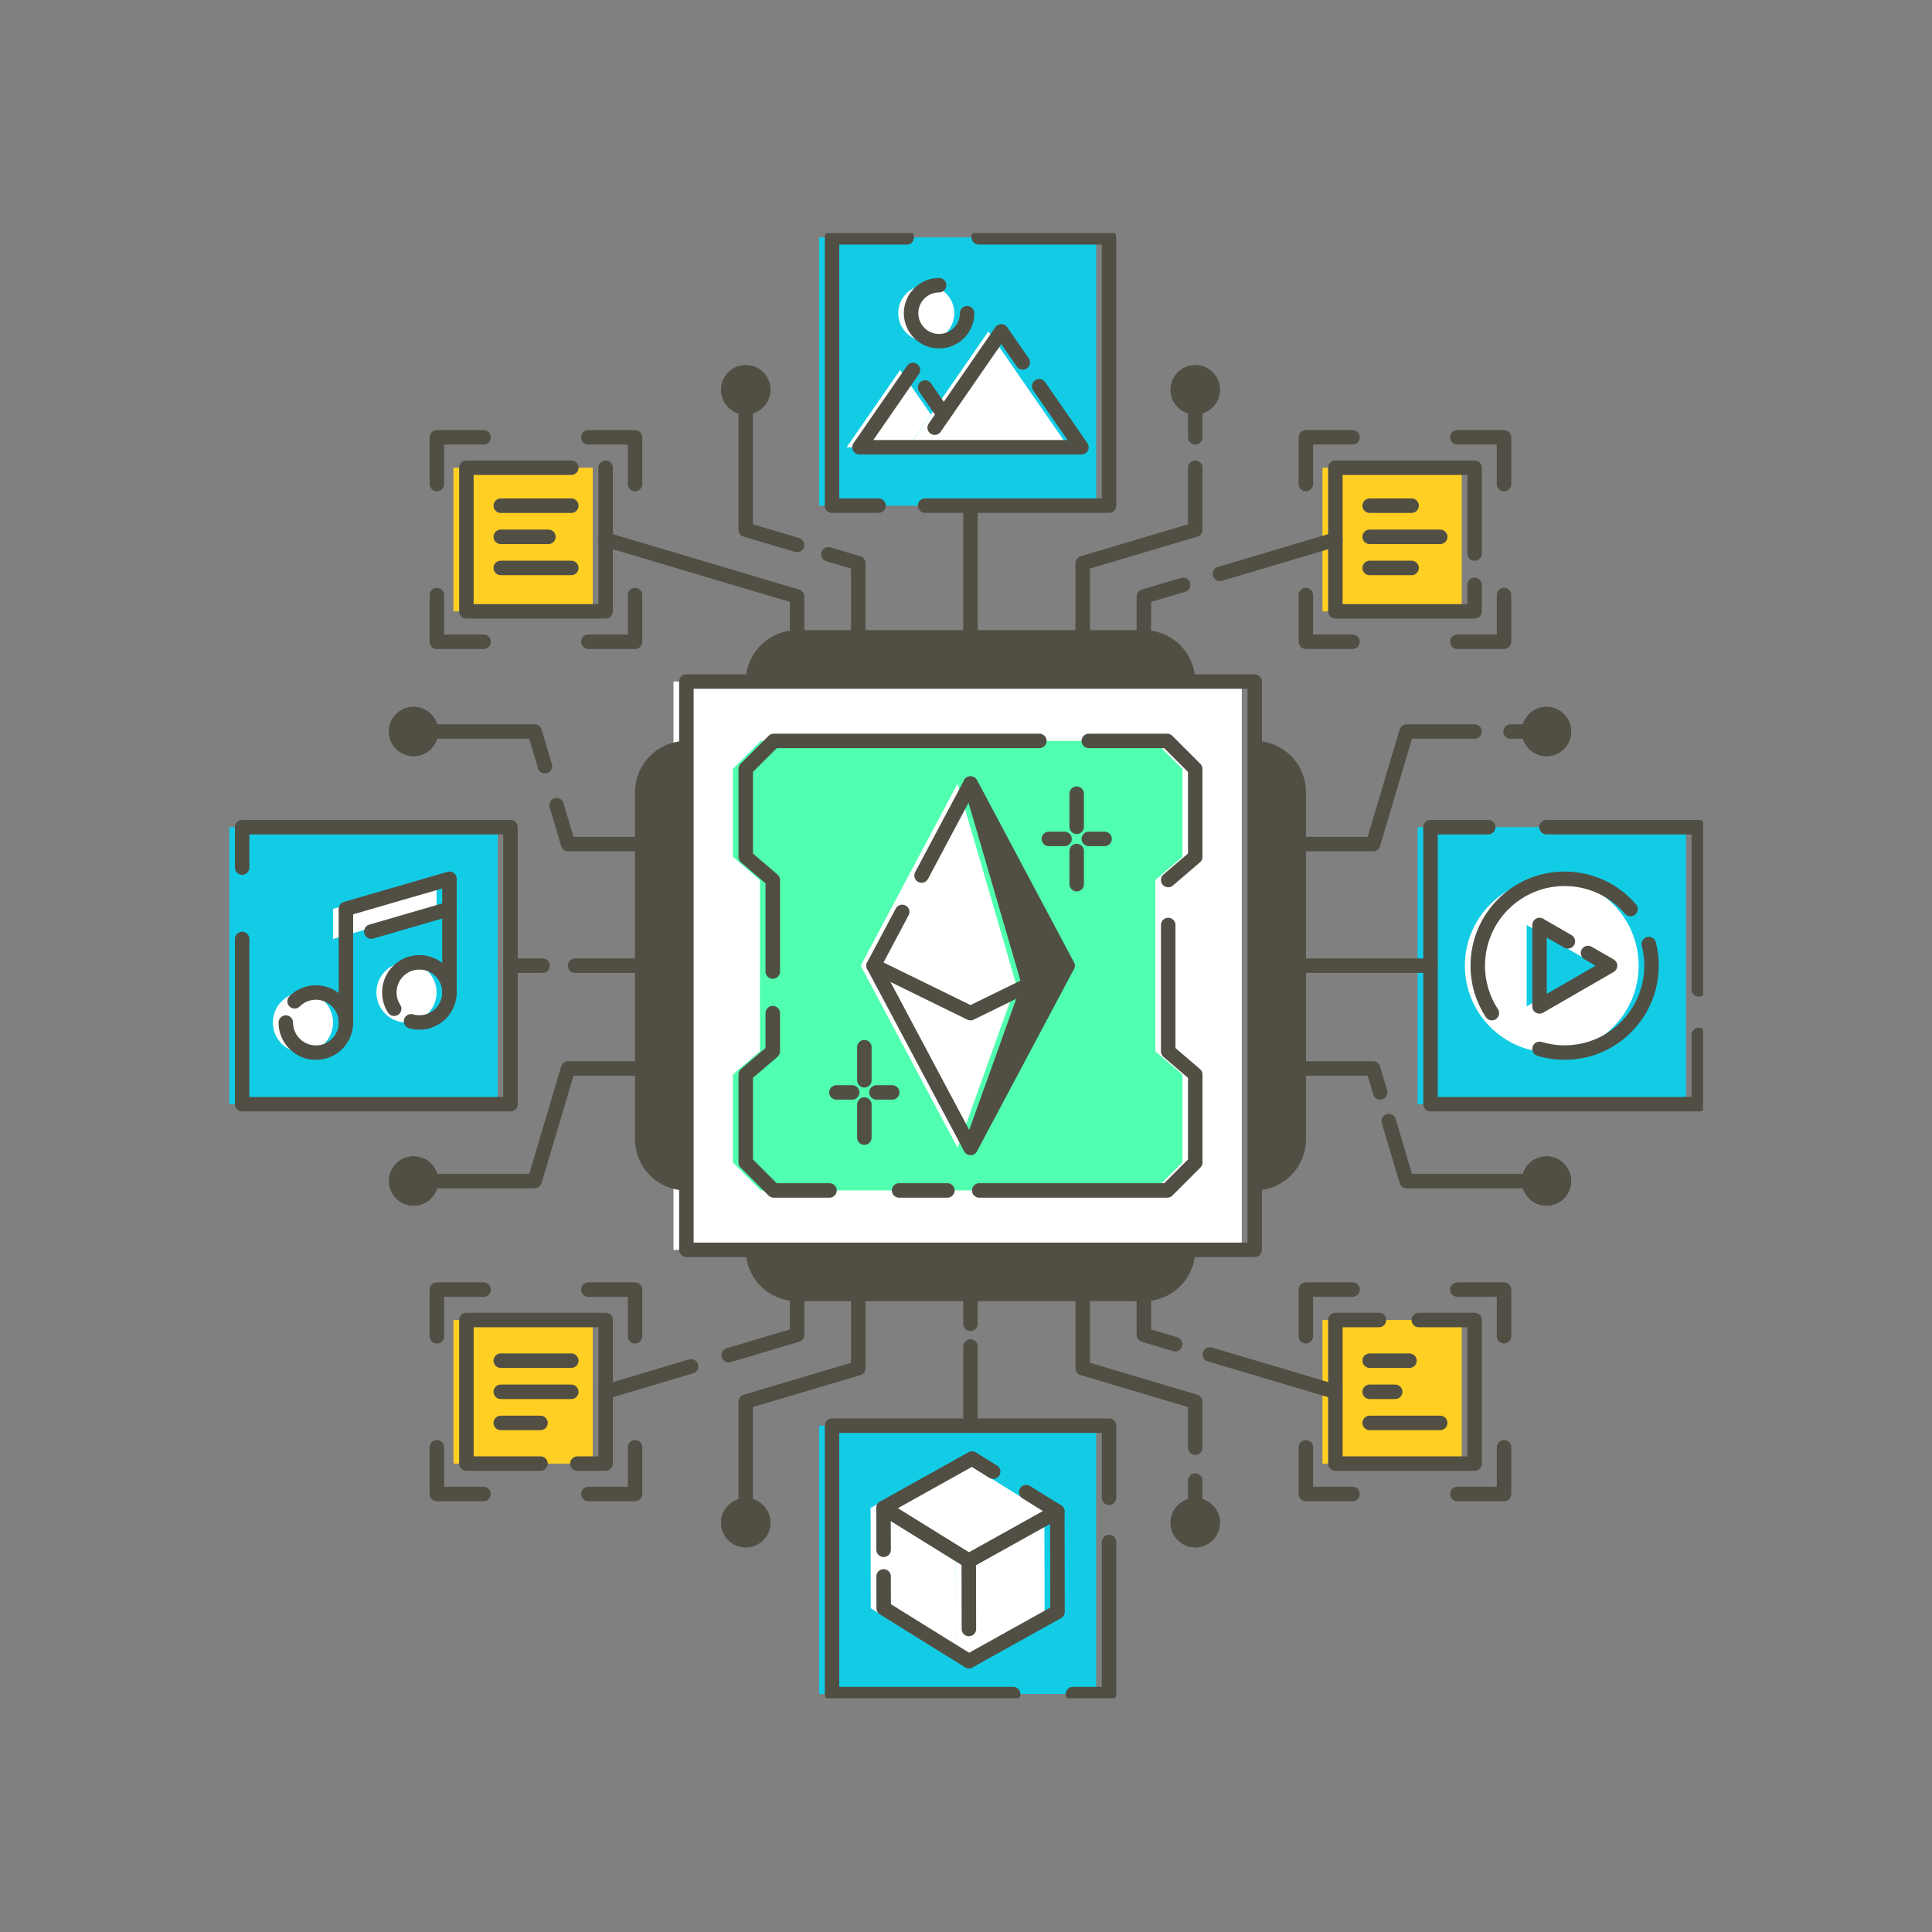 <svg width="180" height="180" viewBox="0 0 180 180" fill="none" xmlns="http://www.w3.org/2000/svg">
<rect x="0" y="0" width="180" height="180" fill="#808080" stroke="none"/>
<g clip-path="url(#clip0_829_80123)">
<path d="M115.696 63.498H62.746V116.448H115.696V63.498Z" fill="white"/>
<path d="M107.641 97.951L110.161 100.111V108.301C109.141 109.321 108.571 109.891 107.551 110.911H70.891C69.871 109.891 69.301 109.321 68.281 108.301V100.111L70.801 97.951V81.991L68.281 79.831V71.641C69.301 70.621 69.871 70.051 70.891 69.031H107.551C108.571 70.051 109.141 70.621 110.161 71.641V79.831L107.641 81.991V97.951Z" fill="#50FFAF"/>
<path d="M94.677 91.716L89.218 106.938L80.188 89.97L89.218 73.002L94.677 91.716Z" fill="white"/>
<path d="M106.569 58.711H74.265C71.619 58.711 69.477 60.853 69.477 63.499H111.357C111.357 60.853 109.215 58.711 106.569 58.711Z" fill="#514F44"/>
<path d="M74.265 121.229H106.575C109.221 121.229 111.363 119.087 111.363 116.441H69.477C69.477 119.087 71.619 121.229 74.265 121.229Z" fill="#514F44"/>
<path d="M59.16 73.817V106.127C59.16 108.773 61.302 110.915 63.948 110.915V69.035C61.302 69.029 59.16 71.171 59.16 73.817Z" fill="#514F44"/>
<path d="M121.679 106.123V73.819C121.679 71.173 119.537 69.031 116.891 69.031V110.911C119.537 110.911 121.679 108.769 121.679 106.123Z" fill="#514F44"/>
<path d="M69.478 38.612C70.747 38.612 71.776 37.583 71.776 36.314C71.776 35.044 70.747 34.016 69.478 34.016C68.209 34.016 67.18 35.044 67.18 36.314C67.18 37.583 68.209 38.612 69.478 38.612Z" fill="#514F44"/>
<path d="M111.361 38.612C112.63 38.612 113.659 37.583 113.659 36.314C113.659 35.044 112.63 34.016 111.361 34.016C110.091 34.016 109.062 35.044 109.062 36.314C109.062 37.583 110.091 38.612 111.361 38.612Z" fill="#514F44"/>
<path d="M46.367 102.878L46.367 77.066H21.365L21.365 102.878H46.367Z" fill="#12CCE5"/>
<path d="M157.078 102.875L157.078 77.062L132.076 77.062L132.076 102.875L157.078 102.875Z" fill="#12CCE5"/>
<path d="M76.313 47.115H102.125V22.113L76.313 22.113V47.115Z" fill="#12CCE5"/>
<path d="M102.124 132.828H76.312V157.83H102.124V132.828Z" fill="#12CCE5"/>
<path d="M69.478 144.168C70.747 144.168 71.776 143.139 71.776 141.87C71.776 140.601 70.747 139.572 69.478 139.572C68.209 139.572 67.18 140.601 67.18 141.87C67.18 143.139 68.209 144.168 69.478 144.168Z" fill="#514F44"/>
<path d="M111.361 144.168C112.63 144.168 113.659 143.139 113.659 141.87C113.659 140.601 112.63 139.572 111.361 139.572C110.091 139.572 109.062 140.601 109.062 141.87C109.062 143.139 110.091 144.168 111.361 144.168Z" fill="#514F44"/>
<path d="M69.478 38.612C70.747 38.612 71.776 37.583 71.776 36.314C71.776 35.044 70.747 34.016 69.478 34.016C68.209 34.016 67.18 35.044 67.18 36.314C67.18 37.583 68.209 38.612 69.478 38.612Z" fill="#514F44"/>
<path d="M111.361 38.612C112.63 38.612 113.659 37.583 113.659 36.314C113.659 35.044 112.63 34.016 111.361 34.016C110.091 34.016 109.062 35.044 109.062 36.314C109.062 37.583 110.091 38.612 111.361 38.612Z" fill="#514F44"/>
<path d="M69.478 144.168C70.747 144.168 71.776 143.139 71.776 141.87C71.776 140.601 70.747 139.572 69.478 139.572C68.209 139.572 67.18 140.601 67.18 141.87C67.18 143.139 68.209 144.168 69.478 144.168Z" fill="#514F44"/>
<path d="M111.361 144.168C112.63 144.168 113.659 143.139 113.659 141.87C113.659 140.601 112.63 139.572 111.361 139.572C110.091 139.572 109.062 140.601 109.062 141.87C109.062 143.139 110.091 144.168 111.361 144.168Z" fill="#514F44"/>
<path d="M144.083 70.451C145.352 70.451 146.381 69.423 146.381 68.153C146.381 66.884 145.352 65.856 144.083 65.856C142.814 65.856 141.785 66.884 141.785 68.153C141.785 69.423 142.814 70.451 144.083 70.451Z" fill="#514F44"/>
<path d="M144.083 112.332C145.352 112.332 146.381 111.303 146.381 110.034C146.381 108.765 145.352 107.736 144.083 107.736C142.814 107.736 141.785 108.765 141.785 110.034C141.785 111.303 142.814 112.332 144.083 112.332Z" fill="#514F44"/>
<path d="M38.532 70.451C39.801 70.451 40.83 69.423 40.83 68.153C40.83 66.884 39.801 65.856 38.532 65.856C37.263 65.856 36.234 66.884 36.234 68.153C36.234 69.423 37.263 70.451 38.532 70.451Z" fill="#514F44"/>
<path d="M38.532 112.332C39.801 112.332 40.83 111.303 40.83 110.034C40.83 108.765 39.801 107.736 38.532 107.736C37.263 107.736 36.234 108.765 36.234 110.034C36.234 111.303 37.263 112.332 38.532 112.332Z" fill="#514F44"/>
<path d="M144.083 70.451C145.352 70.451 146.381 69.423 146.381 68.153C146.381 66.884 145.352 65.856 144.083 65.856C142.814 65.856 141.785 66.884 141.785 68.153C141.785 69.423 142.814 70.451 144.083 70.451Z" fill="#514F44"/>
<path d="M144.083 112.332C145.352 112.332 146.381 111.303 146.381 110.034C146.381 108.765 145.352 107.736 144.083 107.736C142.814 107.736 141.785 108.765 141.785 110.034C141.785 111.303 142.814 112.332 144.083 112.332Z" fill="#514F44"/>
<path d="M38.532 70.451C39.801 70.451 40.83 69.423 40.83 68.153C40.83 66.884 39.801 65.856 38.532 65.856C37.263 65.856 36.234 66.884 36.234 68.153C36.234 69.423 37.263 70.451 38.532 70.451Z" fill="#514F44"/>
<path d="M38.532 112.332C39.801 112.332 40.83 111.303 40.83 110.034C40.83 108.765 39.801 107.736 38.532 107.736C37.263 107.736 36.234 108.765 36.234 110.034C36.234 111.303 37.263 112.332 38.532 112.332Z" fill="#514F44"/>
<path d="M55.222 43.578H42.25V56.958H55.222V43.578Z" fill="#FFCF24"/>
<path d="M123.212 56.959L136.184 56.959L136.184 43.579L123.212 43.579L123.212 56.959Z" fill="#FFCF24"/>
<path d="M55.222 122.982H42.25V136.362H55.222V122.982Z" fill="#FFCF24"/>
<path d="M123.212 136.363L136.184 136.363L136.184 122.983L123.212 122.983L123.212 136.363Z" fill="#FFCF24"/>
<path d="M144.574 98.063C149.045 98.063 152.668 94.439 152.668 89.969C152.668 85.499 149.045 81.875 144.574 81.875C140.104 81.875 136.48 85.499 136.48 89.969C136.48 94.439 140.104 98.063 144.574 98.063Z" fill="white"/>
<path d="M148.804 89.972L142.234 86.18V93.764L148.804 89.972Z" fill="#12CCE5"/>
<path d="M89.071 154.766L85.987 152.858L81.127 149.834L81.115 143.066L81.109 140.492L89.053 145.418L89.071 154.766Z" fill="white"/>
<path d="M89.055 145.416L97.305 140.82L97.323 150.168L89.073 154.764L89.055 145.416Z" fill="white"/>
<path d="M97.303 140.823L89.053 145.419L81.109 140.493L86.089 137.715L89.359 135.891L92.791 138.021L97.303 140.823Z" fill="white"/>
<path d="M90.418 73.002L95.878 91.716L90.418 106.938L99.448 89.97L90.418 73.002Z" fill="#514F44" stroke="#514F44" stroke-width="1.35" stroke-miterlimit="10" stroke-linecap="round" stroke-linejoin="round"/>
<path d="M101.445 69.031H108.747C109.767 70.051 110.337 70.621 111.357 71.641V79.831L108.837 81.991" stroke="#514F44" stroke-width="1.35" stroke-miterlimit="10" stroke-linecap="round" stroke-linejoin="round"/>
<path d="M71.997 90.517V81.991L69.477 79.831V71.641C70.497 70.621 71.067 70.051 72.087 69.031H96.837" stroke="#514F44" stroke-width="1.35" stroke-miterlimit="10" stroke-linecap="round" stroke-linejoin="round"/>
<path d="M77.283 110.911H72.087C71.067 109.891 70.497 109.321 69.477 108.301V100.111L71.997 97.951V94.393" stroke="#514F44" stroke-width="1.35" stroke-miterlimit="10" stroke-linecap="round" stroke-linejoin="round"/>
<path d="M88.266 110.91H83.766" stroke="#514F44" stroke-width="1.35" stroke-miterlimit="10" stroke-linecap="round" stroke-linejoin="round"/>
<path d="M108.838 86.18V97.952L111.358 100.112V108.302C110.338 109.322 109.768 109.892 108.748 110.912H91.234" stroke="#514F44" stroke-width="1.35" stroke-miterlimit="10" stroke-linecap="round" stroke-linejoin="round"/>
<path d="M116.899 63.498H63.949V116.448H116.899V63.498Z" stroke="#514F44" stroke-width="1.35" stroke-miterlimit="10" stroke-linecap="round" stroke-linejoin="round"/>
<path d="M84.055 84.96L81.391 89.97L90.421 106.938L99.451 89.97L90.421 73.002L85.861 81.57" stroke="#514F44" stroke-width="1.35" stroke-miterlimit="10" stroke-linecap="round" stroke-linejoin="round"/>
<path d="M81.391 89.969L90.421 94.391L99.451 89.969" stroke="#514F44" stroke-width="1.35" stroke-miterlimit="10" stroke-linecap="round" stroke-linejoin="round"/>
<path d="M90.418 58.711V47.113" stroke="#514F44" stroke-width="1.35" stroke-miterlimit="10" stroke-linecap="round" stroke-linejoin="round"/>
<path d="M74.265 50.773L69.477 49.35V36.312" stroke="#514F44" stroke-width="1.35" stroke-miterlimit="10" stroke-linecap="round" stroke-linejoin="round"/>
<path d="M79.964 58.711V52.471L77.18 51.643" stroke="#514F44" stroke-width="1.35" stroke-miterlimit="10" stroke-linecap="round" stroke-linejoin="round"/>
<path d="M56.422 50.268L74.266 55.578V58.71" stroke="#514F44" stroke-width="1.35" stroke-miterlimit="10" stroke-linecap="round" stroke-linejoin="round"/>
<path d="M110.224 54.492L106.57 55.578V58.71" stroke="#514F44" stroke-width="1.35" stroke-miterlimit="10" stroke-linecap="round" stroke-linejoin="round"/>
<path d="M124.414 50.268L113.656 53.466" stroke="#514F44" stroke-width="1.35" stroke-miterlimit="10" stroke-linecap="round" stroke-linejoin="round"/>
<path d="M90.418 125.449V132.829" stroke="#514F44" stroke-width="1.35" stroke-miterlimit="10" stroke-linecap="round" stroke-linejoin="round"/>
<path d="M90.418 121.23V123.342" stroke="#514F44" stroke-width="1.35" stroke-miterlimit="10" stroke-linecap="round" stroke-linejoin="round"/>
<path d="M121.68 89.969H133.278" stroke="#514F44" stroke-width="1.35" stroke-miterlimit="10" stroke-linecap="round" stroke-linejoin="round"/>
<path d="M50.556 89.969H47.562" stroke="#514F44" stroke-width="1.35" stroke-miterlimit="10" stroke-linecap="round" stroke-linejoin="round"/>
<path d="M59.158 89.969H53.578" stroke="#514F44" stroke-width="1.35" stroke-miterlimit="10" stroke-linecap="round" stroke-linejoin="round"/>
<path d="M22.559 87.481V102.876H47.561V77.064H22.559V80.832" stroke="#514F44" stroke-width="1.35" stroke-miterlimit="10" stroke-linecap="round" stroke-linejoin="round"/>
<path d="M158.279 96.421V102.876H133.277V77.064H138.653" stroke="#514F44" stroke-width="1.35" stroke-miterlimit="10" stroke-linecap="round" stroke-linejoin="round"/>
<path d="M144.082 77.064H158.278V92.184" stroke="#514F44" stroke-width="1.35" stroke-miterlimit="10" stroke-linecap="round" stroke-linejoin="round"/>
<path d="M86.188 47.111H103.323V22.109H91.186" stroke="#514F44" stroke-width="1.35" stroke-miterlimit="10" stroke-linecap="round" stroke-linejoin="round"/>
<path d="M84.488 22.109H77.516V47.111H81.854" stroke="#514F44" stroke-width="1.35" stroke-miterlimit="10" stroke-linecap="round" stroke-linejoin="round"/>
<path d="M79.965 121.23V127.47L69.477 130.59V141.87" stroke="#514F44" stroke-width="1.35" stroke-miterlimit="10" stroke-linecap="round" stroke-linejoin="round"/>
<path d="M67.898 126.258L74.264 124.362V121.23" stroke="#514F44" stroke-width="1.35" stroke-miterlimit="10" stroke-linecap="round" stroke-linejoin="round"/>
<path d="M56.422 129.673L64.384 127.303" stroke="#514F44" stroke-width="1.35" stroke-miterlimit="10" stroke-linecap="round" stroke-linejoin="round"/>
<path d="M111.359 137.941V141.871" stroke="#514F44" stroke-width="1.35" stroke-miterlimit="10" stroke-linecap="round" stroke-linejoin="round"/>
<path d="M100.871 121.23V127.47L111.359 130.59V134.886" stroke="#514F44" stroke-width="1.35" stroke-miterlimit="10" stroke-linecap="round" stroke-linejoin="round"/>
<path d="M109.486 125.232L106.57 124.362V121.23" stroke="#514F44" stroke-width="1.35" stroke-miterlimit="10" stroke-linecap="round" stroke-linejoin="round"/>
<path d="M124.413 129.671L112.719 126.191" stroke="#514F44" stroke-width="1.35" stroke-miterlimit="10" stroke-linecap="round" stroke-linejoin="round"/>
<path d="M111.359 40.746V36.312" stroke="#514F44" stroke-width="1.35" stroke-miterlimit="10" stroke-linecap="round" stroke-linejoin="round"/>
<path d="M100.871 58.71V52.47L111.359 49.35V43.578" stroke="#514F44" stroke-width="1.35" stroke-miterlimit="10" stroke-linecap="round" stroke-linejoin="round"/>
<path d="M140.734 68.154H144.082" stroke="#514F44" stroke-width="1.35" stroke-miterlimit="10" stroke-linecap="round" stroke-linejoin="round"/>
<path d="M121.688 78.642H127.927L131.047 68.154H137.384" stroke="#514F44" stroke-width="1.35" stroke-miterlimit="10" stroke-linecap="round" stroke-linejoin="round"/>
<path d="M129.387 104.449L131.049 110.035H144.081" stroke="#514F44" stroke-width="1.35" stroke-miterlimit="10" stroke-linecap="round" stroke-linejoin="round"/>
<path d="M121.688 99.547H127.927L128.594 101.779" stroke="#514F44" stroke-width="1.35" stroke-miterlimit="10" stroke-linecap="round" stroke-linejoin="round"/>
<path d="M59.171 99.547H52.931L49.811 110.035H38.531" stroke="#514F44" stroke-width="1.35" stroke-miterlimit="10" stroke-linecap="round" stroke-linejoin="round"/>
<path d="M50.771 71.388L49.811 68.154H38.531" stroke="#514F44" stroke-width="1.35" stroke-miterlimit="10" stroke-linecap="round" stroke-linejoin="round"/>
<path d="M59.172 78.642H52.932L51.852 75.018" stroke="#514F44" stroke-width="1.35" stroke-miterlimit="10" stroke-linecap="round" stroke-linejoin="round"/>
<path d="M56.425 43.578V56.958H43.453V43.578H53.227" stroke="#514F44" stroke-width="1.35" stroke-miterlimit="10" stroke-linecap="round" stroke-linejoin="round"/>
<path d="M137.386 51.57V43.578H124.414V56.958H137.386V54.492" stroke="#514F44" stroke-width="1.35" stroke-miterlimit="10" stroke-linecap="round" stroke-linejoin="round"/>
<path d="M53.797 136.362H56.425V122.982H43.453V136.362H50.359" stroke="#514F44" stroke-width="1.35" stroke-miterlimit="10" stroke-linecap="round" stroke-linejoin="round"/>
<path d="M59.166 124.498V120.148H54.816" stroke="#514F44" stroke-width="1.35" stroke-linecap="round" stroke-linejoin="round"/>
<path d="M45.053 120.148H40.703V124.498" stroke="#514F44" stroke-width="1.35" stroke-linecap="round" stroke-linejoin="round"/>
<path d="M40.703 134.844V139.194H45.053" stroke="#514F44" stroke-width="1.35" stroke-linecap="round" stroke-linejoin="round"/>
<path d="M54.816 139.194H59.166V134.844" stroke="#514F44" stroke-width="1.35" stroke-linecap="round" stroke-linejoin="round"/>
<path d="M140.127 124.498V120.148H135.777" stroke="#514F44" stroke-width="1.35" stroke-linecap="round" stroke-linejoin="round"/>
<path d="M126.014 120.148H121.664V124.498" stroke="#514F44" stroke-width="1.35" stroke-linecap="round" stroke-linejoin="round"/>
<path d="M121.664 134.844V139.194H126.014" stroke="#514F44" stroke-width="1.35" stroke-linecap="round" stroke-linejoin="round"/>
<path d="M135.777 139.194H140.127V134.844" stroke="#514F44" stroke-width="1.35" stroke-linecap="round" stroke-linejoin="round"/>
<path d="M59.166 55.441V59.791H54.816" stroke="#514F44" stroke-width="1.35" stroke-linecap="round" stroke-linejoin="round"/>
<path d="M45.053 59.791H40.703V55.441" stroke="#514F44" stroke-width="1.35" stroke-linecap="round" stroke-linejoin="round"/>
<path d="M40.703 45.096V40.746H45.053" stroke="#514F44" stroke-width="1.35" stroke-linecap="round" stroke-linejoin="round"/>
<path d="M54.816 40.746H59.166V45.096" stroke="#514F44" stroke-width="1.35" stroke-linecap="round" stroke-linejoin="round"/>
<path d="M140.127 55.441V59.791H135.777" stroke="#514F44" stroke-width="1.35" stroke-linecap="round" stroke-linejoin="round"/>
<path d="M126.014 59.789H121.664V55.44" stroke="#514F44" stroke-width="1.35" stroke-linecap="round" stroke-linejoin="round"/>
<path d="M121.664 45.096V40.746H126.014" stroke="#514F44" stroke-width="1.35" stroke-linecap="round" stroke-linejoin="round"/>
<path d="M135.777 40.746H140.127V45.096" stroke="#514F44" stroke-width="1.35" stroke-linecap="round" stroke-linejoin="round"/>
<path d="M132.184 122.982H137.386V136.362H124.414V122.982H128.476" stroke="#514F44" stroke-width="1.35" stroke-miterlimit="10" stroke-linecap="round" stroke-linejoin="round"/>
<path d="M92.087 30.871L99.557 41.671H84.617L86.729 38.617L92.087 30.871Z" fill="white"/>
<path d="M86.297 26.57C87.737 26.57 88.907 27.74 88.907 29.18C88.907 30.62 87.737 31.79 86.297 31.79C84.858 31.79 83.688 30.62 83.688 29.18C83.688 27.74 84.858 26.57 86.297 26.57Z" fill="white"/>
<path d="M86.727 38.619L84.615 41.673H78.879L83.859 34.473L86.721 38.613L86.727 38.619Z" fill="white"/>
<path d="M86.188 36.102L87.921 38.61" stroke="#514F44" stroke-width="1.35" stroke-miterlimit="10" stroke-linecap="round" stroke-linejoin="round"/>
<path d="M96.818 35.983L100.754 41.671H80.078L85.058 34.471" stroke="#514F44" stroke-width="1.35" stroke-miterlimit="10" stroke-linecap="round" stroke-linejoin="round"/>
<path d="M87.082 39.847L93.286 30.871L95.29 33.763" stroke="#514F44" stroke-width="1.35" stroke-miterlimit="10" stroke-linecap="round" stroke-linejoin="round"/>
<path d="M90.103 29.18C90.103 30.62 88.933 31.79 87.493 31.79C86.053 31.79 84.883 30.62 84.883 29.18C84.883 27.74 86.053 26.57 87.493 26.57" stroke="#514F44" stroke-width="1.35" stroke-miterlimit="10" stroke-linecap="round" stroke-linejoin="round"/>
<path d="M103.328 139.542V132.828H77.516V157.83H94.394" stroke="#514F44" stroke-width="1.35" stroke-miterlimit="10" stroke-linecap="round" stroke-linejoin="round"/>
<path d="M99.961 157.832H103.327V143.672" stroke="#514F44" stroke-width="1.35" stroke-miterlimit="10" stroke-linecap="round" stroke-linejoin="round"/>
<path d="M40.675 81.877V84.679L31.027 87.481V84.679L40.675 81.877Z" fill="white"/>
<path d="M37.872 89.658C39.42 89.658 40.674 90.912 40.674 92.46C40.674 94.008 39.42 95.262 37.872 95.262C36.324 95.262 35.07 94.008 35.07 92.46C35.07 90.912 36.324 89.658 37.872 89.658Z" fill="white"/>
<path d="M28.224 92.461C29.772 92.461 31.026 93.715 31.026 95.263C31.026 96.811 29.772 98.065 28.224 98.065C26.676 98.065 25.422 96.811 25.422 95.263C25.428 93.715 26.682 92.461 28.224 92.461Z" fill="white"/>
<path d="M32.227 95.263V84.679L41.875 81.877V92.461" stroke="#514F44" stroke-width="1.35" stroke-miterlimit="10" stroke-linecap="round" stroke-linejoin="round"/>
<path d="M27.445 93.291C27.955 92.781 28.657 92.469 29.431 92.469C30.979 92.469 32.233 93.723 32.233 95.271C32.233 96.819 30.979 98.073 29.431 98.073C27.883 98.073 26.629 96.819 26.629 95.271" stroke="#514F44" stroke-width="1.35" stroke-miterlimit="10" stroke-linecap="round" stroke-linejoin="round"/>
<path d="M36.723 93.984C36.441 93.546 36.273 93.024 36.273 92.46C36.273 90.912 37.527 89.658 39.075 89.658C40.623 89.658 41.877 90.912 41.877 92.46C41.877 94.008 40.623 95.262 39.075 95.262C38.805 95.262 38.541 95.226 38.295 95.154" stroke="#514F44" stroke-width="1.35" stroke-miterlimit="10" stroke-linecap="round" stroke-linejoin="round"/>
<path d="M34.594 86.792L41.872 84.68" stroke="#514F44" stroke-width="1.35" stroke-miterlimit="10" stroke-linecap="round" stroke-linejoin="round"/>
<path d="M138.994 94.391C138.16 93.119 137.68 91.601 137.68 89.969C137.68 85.499 141.304 81.875 145.774 81.875C148.228 81.875 150.43 82.967 151.912 84.695" stroke="#514F44" stroke-width="1.35" stroke-miterlimit="10" stroke-linecap="round" stroke-linejoin="round"/>
<path d="M153.616 87.955C153.784 88.597 153.868 89.275 153.868 89.971C153.868 94.441 150.244 98.065 145.774 98.065C144.958 98.065 144.172 97.945 143.434 97.723" stroke="#514F44" stroke-width="1.35" stroke-miterlimit="10" stroke-linecap="round" stroke-linejoin="round"/>
<path d="M146.074 87.704L143.434 86.18V93.764L150.004 89.972L147.952 88.79" stroke="#514F44" stroke-width="1.35" stroke-miterlimit="10" stroke-linecap="round" stroke-linejoin="round"/>
<path d="M90.274 154.765L87.19 152.857L82.33 149.833L82.324 146.869" stroke="#514F44" stroke-width="1.35" stroke-miterlimit="10" stroke-linecap="round" stroke-linejoin="round"/>
<path d="M82.325 144.39L82.319 143.064L82.312 140.49L90.257 145.416" stroke="#514F44" stroke-width="1.35" stroke-miterlimit="10" stroke-linecap="round" stroke-linejoin="round"/>
<path d="M90.27 151.77L90.258 145.416L98.508 140.82L98.526 150.168L90.276 154.764" stroke="#514F44" stroke-width="1.35" stroke-miterlimit="10" stroke-linecap="round" stroke-linejoin="round"/>
<path d="M95.609 139.021L98.507 140.821L90.257 145.417L82.312 140.491L87.293 137.713L90.562 135.889L92.531 137.113" stroke="#514F44" stroke-width="1.35" stroke-miterlimit="10" stroke-linecap="round" stroke-linejoin="round"/>
<path d="M100.312 77.033V73.949" stroke="#514F44" stroke-width="1.35" stroke-miterlimit="10" stroke-linecap="round" stroke-linejoin="round" stroke-dasharray="42.97 44.1"/>
<path d="M100.312 82.373V79.289" stroke="#514F44" stroke-width="1.35" stroke-miterlimit="10" stroke-linecap="round" stroke-linejoin="round" stroke-dasharray="42.97 44.1"/>
<path d="M102.909 78.16H101.445" stroke="#514F44" stroke-width="1.35" stroke-miterlimit="10" stroke-linecap="round" stroke-linejoin="round" stroke-dasharray="42.97 44.1"/>
<path d="M99.183 78.16H97.719" stroke="#514F44" stroke-width="1.35" stroke-miterlimit="10" stroke-linecap="round" stroke-linejoin="round" stroke-dasharray="42.97 44.1"/>
<path d="M80.531 102.906V105.99" stroke="#514F44" stroke-width="1.35" stroke-miterlimit="10" stroke-linecap="round" stroke-linejoin="round" stroke-dasharray="42.97 44.1"/>
<path d="M80.531 97.566V100.65" stroke="#514F44" stroke-width="1.35" stroke-miterlimit="10" stroke-linecap="round" stroke-linejoin="round" stroke-dasharray="42.97 44.1"/>
<path d="M77.93 101.777H79.394" stroke="#514F44" stroke-width="1.35" stroke-miterlimit="10" stroke-linecap="round" stroke-linejoin="round" stroke-dasharray="42.97 44.1"/>
<path d="M81.656 101.777H83.12" stroke="#514F44" stroke-width="1.35" stroke-miterlimit="10" stroke-linecap="round" stroke-linejoin="round" stroke-dasharray="42.97 44.1"/>
<path d="M46.656 47.113H53.226" stroke="#514F44" stroke-width="1.35" stroke-miterlimit="10" stroke-linecap="round" stroke-linejoin="round"/>
<path d="M46.656 50.016H51.096" stroke="#514F44" stroke-width="1.35" stroke-miterlimit="10" stroke-linecap="round" stroke-linejoin="round"/>
<path d="M46.656 52.914H53.226" stroke="#514F44" stroke-width="1.35" stroke-miterlimit="10" stroke-linecap="round" stroke-linejoin="round"/>
<path d="M46.656 126.773H53.226" stroke="#514F44" stroke-width="1.35" stroke-miterlimit="10" stroke-linecap="round" stroke-linejoin="round"/>
<path d="M46.656 129.672H53.226" stroke="#514F44" stroke-width="1.35" stroke-miterlimit="10" stroke-linecap="round" stroke-linejoin="round"/>
<path d="M46.656 132.57H50.358" stroke="#514F44" stroke-width="1.35" stroke-miterlimit="10" stroke-linecap="round" stroke-linejoin="round"/>
<path d="M127.609 126.773H131.317" stroke="#514F44" stroke-width="1.35" stroke-miterlimit="10" stroke-linecap="round" stroke-linejoin="round"/>
<path d="M127.609 129.672H129.985" stroke="#514F44" stroke-width="1.35" stroke-miterlimit="10" stroke-linecap="round" stroke-linejoin="round"/>
<path d="M127.609 132.57H134.179" stroke="#514F44" stroke-width="1.35" stroke-miterlimit="10" stroke-linecap="round" stroke-linejoin="round"/>
<path d="M127.609 47.113H131.515" stroke="#514F44" stroke-width="1.35" stroke-miterlimit="10" stroke-linecap="round" stroke-linejoin="round"/>
<path d="M127.609 50.016H134.179" stroke="#514F44" stroke-width="1.35" stroke-miterlimit="10" stroke-linecap="round" stroke-linejoin="round"/>
<path d="M127.609 52.914H131.515" stroke="#514F44" stroke-width="1.35" stroke-miterlimit="10" stroke-linecap="round" stroke-linejoin="round"/>
</g>
<defs>
<clipPath id="clip0_829_80123">
<rect width="137.31" height="136.5" fill="white" transform="translate(21.359 21.721)"/>
</clipPath>
</defs>
</svg>
